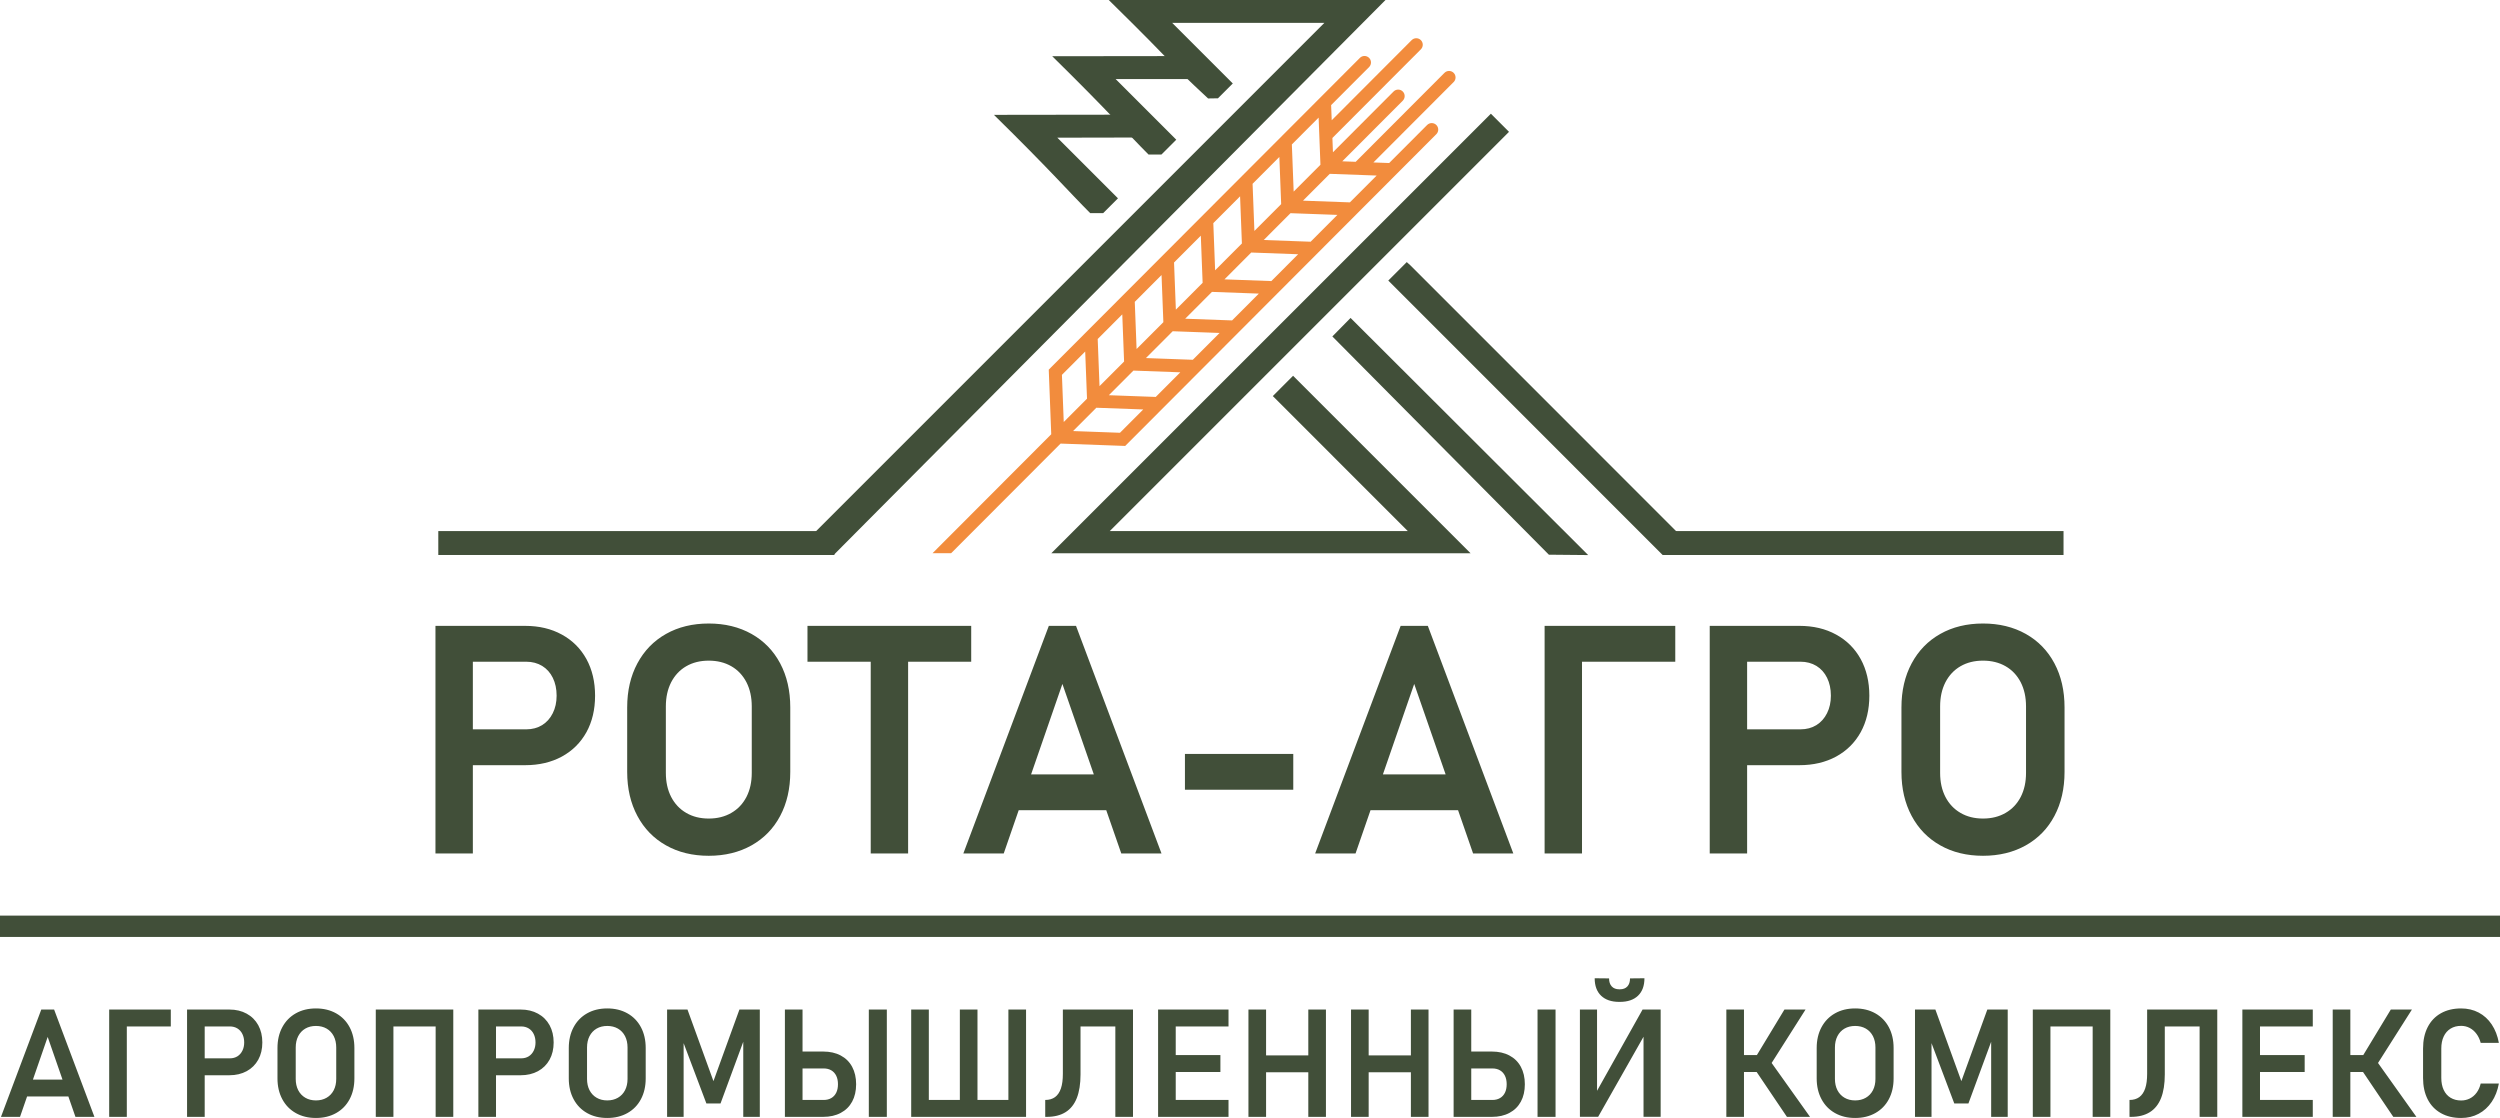 <?xml version="1.0" encoding="UTF-8"?>
<!DOCTYPE svg PUBLIC "-//W3C//DTD SVG 1.1//EN" "http://www.w3.org/Graphics/SVG/1.1/DTD/svg11.dtd">
<!-- Creator: CorelDRAW -->
<svg xmlns="http://www.w3.org/2000/svg" xml:space="preserve" width="166.043mm" height="74.253mm" version="1.1" style="shape-rendering:geometricPrecision; text-rendering:geometricPrecision; image-rendering:optimizeQuality; fill-rule:evenodd; clip-rule:evenodd"
viewBox="0 0 16820.11 7521.76"
 xmlns:xlink="http://www.w3.org/1999/xlink"
 xmlns:xodm="http://www.corel.com/coreldraw/odm/2003">
 <defs>
  <style type="text/css">
   <![CDATA[
    .fil2 {fill:#F28C3D;fill-rule:nonzero}
    .fil1 {fill:#414F39;fill-rule:nonzero}
    .fil0 {fill:#414F39;fill-rule:nonzero}
   ]]>
  </style>
 </defs>
 <g id="Слой_x0020_1">
  <g id="_2144267381856">
   <path class="fil0" d="M11063.87 6581.7c0,50.67 -14.39,89.81 -43.22,117.47 -28.8,27.62 -69.5,41.53 -122.23,41.53l-3.88 0c-52.74,0 -93.41,-13.91 -122.21,-41.53 -28.83,-27.65 -43.22,-66.8 -43.22,-117.47l96.77 0.99c0,23.23 6.1,41.19 18.14,54.09 12.04,12.89 29,19.32 50.52,19.32l3.88 0c21.88,0 38.85,-6.43 50.67,-19.32 11.88,-12.91 17.83,-30.87 17.83,-54.09l96.95 -0.99z"/>
   <polygon class="fil0" points="-0,6303.77 16820.11,6303.77 16820.11,6160.2 -0,6160.2 "/>
   <path class="fil0" d="M277.76 6792.21l86.25 0 271.22 722.1 -127.66 0 -186.76 -537.84 -186.15 537.84 -128.13 0 271.23 -722.1zm-143.58 471.41l379.86 0 0 113.56 -379.86 0 0 -113.56zm600.38 -471.41l118.65 0 0 722.1 -118.65 0 0 -722.1zm49.67 0l364.94 0 0 113.73 -364.94 0 0 -113.73zm531.4 328.32l230.86 0c19.36,0 36.13,-4.57 50.54,-13.36 14.39,-9.01 25.57,-21.53 33.7,-37.84 8.14,-16.26 12.23,-34.71 12.23,-55.57l0 0c0,-21.54 -4.08,-40.33 -12.04,-56.64 -7.96,-16.27 -19.15,-28.8 -33.71,-37.79 -14.58,-8.79 -31.35,-13.39 -50.71,-13.39l-230.86 0 0 -113.73 227.47 0c44.11,0 82.89,9.16 116.46,27.65 33.58,18.29 59.5,44.22 77.99,77.64 18.3,33.53 27.45,72.19 27.45,116.26l0 0c0,44.05 -9.15,82.71 -27.45,115.94 -18.49,33.24 -44.41,58.99 -77.99,77.28 -33.57,18.14 -72.36,27.32 -116.46,27.32l-227.47 0 0 -113.77zm-57.11 -328.32l118.66 0 0 722.1 -118.66 0 0 -722.1zm867.17 729.55c-51.37,0 -96.6,-11.02 -135.61,-33.03 -39.15,-22.04 -69.34,-53.05 -90.86,-93.41 -21.53,-40.19 -32.37,-86.77 -32.37,-139.66l0 -204.59c0,-53.06 10.84,-99.68 32.37,-139.86 21.52,-40.15 51.7,-71.34 90.86,-93.38 39.01,-22.05 84.24,-33.05 135.61,-33.05 51.19,0 96.46,11 135.78,33.05 39.14,22.04 69.49,53.23 90.86,93.38 21.35,40.19 32.01,86.8 32.01,139.86l0 204.59c0,52.89 -10.66,99.48 -32.01,139.66 -21.36,40.36 -51.71,71.37 -90.86,93.41 -39.32,22.01 -84.6,33.03 -135.78,33.03zm0 -118.14c27.14,0 51.01,-5.92 71.71,-17.97 20.67,-11.87 36.62,-28.83 47.98,-50.67 11.17,-21.87 16.75,-47.13 16.75,-75.93l0 -211.55c0,-28.83 -5.58,-54.24 -16.75,-76.28 -11.36,-21.87 -27.31,-38.97 -47.98,-50.85 -20.7,-11.86 -44.57,-17.79 -71.71,-17.79 -27.28,0 -51.02,5.93 -71.55,17.79 -20.48,11.88 -36.41,28.98 -47.8,50.85 -11.17,22.04 -16.74,47.45 -16.74,76.28l0 211.55c0,28.8 5.57,54.06 16.74,75.93 11.4,21.84 27.32,38.8 47.8,50.67 20.52,12.05 44.27,17.97 71.55,17.97zm805.31 -611.41l118.65 0 0 722.1 -118.65 0 0 -722.1zm-402.75 0l118.65 0 0 722.1 -118.65 0 0 -722.1zm63.07 0l410.7 0 0 113.73 -410.7 0 0 -113.73zm684.27 328.32l230.87 0c19.34,0 36.12,-4.57 50.54,-13.36 14.39,-9.01 25.57,-21.53 33.7,-37.84 8.13,-16.26 12.22,-34.71 12.22,-55.57l0 0c0,-21.54 -4.08,-40.33 -12.04,-56.64 -7.95,-16.27 -19.14,-28.8 -33.71,-37.79 -14.58,-8.79 -31.36,-13.39 -50.7,-13.39l-230.87 0 0 -113.73 227.48 0c44.09,0 82.89,9.16 116.46,27.65 33.58,18.29 59.5,44.22 77.99,77.64 18.3,33.53 27.43,72.19 27.43,116.26l0 0c0,44.05 -9.13,82.71 -27.43,115.94 -18.49,33.24 -44.41,58.99 -77.99,77.28 -33.57,18.14 -72.38,27.32 -116.46,27.32l-227.48 0 0 -113.77zm-57.1 -328.32l118.64 0 0 722.1 -118.64 0 0 -722.1zm867.16 729.55c-51.36,0 -96.59,-11.02 -135.6,-33.03 -39.15,-22.04 -69.34,-53.05 -90.87,-93.41 -21.53,-40.19 -32.36,-86.77 -32.36,-139.66l0 -204.59c0,-53.06 10.83,-99.68 32.36,-139.86 21.53,-40.15 51.71,-71.34 90.87,-93.38 39.01,-22.05 84.24,-33.05 135.6,-33.05 51.19,0 96.47,11 135.78,33.05 39.14,22.04 69.5,53.23 90.86,93.38 21.35,40.19 32.02,86.8 32.02,139.86l0 204.59c0,52.89 -10.67,99.48 -32.02,139.66 -21.35,40.36 -51.71,71.37 -90.86,93.41 -39.31,22.01 -84.6,33.03 -135.78,33.03zm0 -118.14c27.14,0 51.01,-5.92 71.72,-17.97 20.67,-11.87 36.62,-28.83 47.97,-50.67 11.18,-21.87 16.77,-47.13 16.77,-75.93l0 -211.55c0,-28.83 -5.58,-54.24 -16.77,-76.28 -11.35,-21.87 -27.3,-38.97 -47.97,-50.85 -20.71,-11.86 -44.58,-17.79 -71.72,-17.79 -27.27,0 -51.01,5.93 -71.54,17.79 -20.5,11.88 -36.41,28.98 -47.8,50.85 -11.17,22.04 -16.74,47.45 -16.74,76.28l0 211.55c0,28.8 5.57,54.06 16.74,75.93 11.4,21.84 27.3,38.8 47.8,50.67 20.52,12.05 44.27,17.97 71.54,17.97zm889.22 -611.41l137.13 0 0 722.1 -111.34 0 0 -550.71 5.05 31.67 -157.98 428.71 -95.25 0 -157.97 -418.7 4.91 -41.67 0 550.71 -111.21 0 0 -722.1 137.14 0 174.74 481.76 174.76 -481.76zm363.08 608.36l203.59 0c19.82,0 36.96,-4.25 51.36,-12.7 14.39,-8.31 25.59,-20.52 33.4,-36.44 7.79,-15.96 11.53,-34.76 11.53,-56.64l0 0c0,-21.87 -3.74,-40.84 -11.53,-56.8 -7.81,-16.1 -19,-28.31 -33.4,-36.76 -14.39,-8.47 -31.53,-12.73 -51.36,-12.73l-203.59 0 0 -113.73 200.2 0c45.27,0 84.76,8.82 118.13,26.61 33.4,17.63 59.19,43.06 76.98,76.3 17.79,33.04 26.79,72.02 26.79,117.11l0 0c0,45.11 -9.01,84.08 -26.79,116.95 -17.79,32.89 -43.58,58.33 -76.98,75.94 -33.37,17.79 -72.85,26.62 -118.13,26.62l-200.2 0 0 -113.74zm-57.1 -608.36l118.64 0 0 722.1 -118.64 0 0 -722.1zm685.8 722.1l-121.18 0 0 -722.1 121.18 0 0 722.1zm817.87 -722.1l118.82 0 0 722.1 -118.82 0 0 -722.1zm-595.32 608.36l661.91 0 0 113.74 -661.91 0 0 -113.74zm-58.63 -608.36l118.64 0 0 722.1 -118.64 0 0 -722.1zm327.33 0l118.64 0 0 722.1 -118.64 0 0 -722.1zm574.44 608.36l0 0c26.63,0 48.5,-6.43 66.12,-19.32 17.43,-12.91 30.66,-32.4 39.5,-58.32 8.82,-26.09 13.04,-58.8 13.04,-98.16l0 -432.57 118.82 0 0 436.48c0,63.89 -8.48,116.95 -25.09,159.18 -16.79,42.19 -42.02,73.9 -75.76,94.91 -33.71,21.01 -75.93,31.53 -126.6,31.53l-10.02 0 0 -113.74zm471.73 -608.36l118.82 0 0 722.1 -118.82 0 0 -722.1zm-284.93 0l338.68 0 0 113.73 -338.68 0 0 -113.73zm572.59 0l118.64 0 0 722.1 -118.64 0 0 -722.1zm49.15 608.36l424.63 0 0 113.74 -424.63 0 0 -113.74zm0 -301.88l370.04 0 0 113.74 -370.04 0 0 -113.74zm0 -306.48l424.63 0 0 113.73 -424.63 0 0 -113.73zm961.45 0l118.64 0 0 722.1 -118.64 0 0 -722.1zm-402.75 0l118.65 0 0 722.1 -118.65 0 0 -722.1zm63.06 308.53l410.71 0 0 113.56 -410.71 0 0 -113.56zm1029.92 -308.53l118.64 0 0 722.1 -118.64 0 0 -722.1zm-402.76 0l118.66 0 0 722.1 -118.66 0 0 -722.1zm63.07 308.53l410.71 0 0 113.56 -410.71 0 0 -113.56zm684.27 299.84l203.59 0c19.83,0 36.97,-4.25 51.37,-12.7 14.4,-8.31 25.58,-20.52 33.41,-36.44 7.78,-15.96 11.52,-34.76 11.52,-56.64l0 0c0,-21.87 -3.74,-40.84 -11.52,-56.8 -7.83,-16.1 -19,-28.31 -33.41,-36.76 -14.39,-8.47 -31.53,-12.73 -51.37,-12.73l-203.59 0 0 -113.73 200.2 0c45.28,0 84.78,8.82 118.14,26.61 33.4,17.63 59.19,43.06 76.99,76.3 17.78,33.04 26.77,72.02 26.77,117.11l0 0c0,45.11 -9,84.08 -26.77,116.95 -17.8,32.89 -43.59,58.33 -76.99,75.94 -33.36,17.79 -72.85,26.62 -118.14,26.62l-200.2 0 0 -113.74zm-57.1 -608.36l118.64 0 0 722.1 -118.64 0 0 -722.1zm685.8 722.1l-121.16 0 0 -722.1 121.16 0 0 722.1zm591.93 -0.52l0 -572.59 12.01 12.88 -317.29 559.71 -122.73 0 0 -721.59 115.27 0 0 581.05 -12.04 -12.88 318.35 -568.18 121.69 0 0 721.59 -115.26 0zm750.94 -395.79l197.12 -325.8 142.04 0 -263.23 414.77 -75.93 -88.97zm-0.53 78.46l106.26 -52.2 263.6 370.05 -155.43 0 -214.43 -317.85zm-193.23 -404.26l118.65 0 0 722.1 -118.65 0 0 -722.1zm54.06 306.48l240.86 0 0 113.74 -240.86 0 0 -113.74zm812.61 423.07c-51.36,0 -96.6,-11.02 -135.61,-33.03 -39.14,-22.04 -69.32,-53.05 -90.86,-93.41 -21.53,-40.19 -32.37,-86.77 -32.37,-139.66l0 -204.59c0,-53.06 10.84,-99.68 32.37,-139.86 21.54,-40.15 51.71,-71.34 90.86,-93.38 39.01,-22.05 84.25,-33.05 135.61,-33.05 51.2,0 96.47,11 135.78,33.05 39.15,22.04 69.51,53.23 90.87,93.38 21.35,40.19 32.01,86.8 32.01,139.86l0 204.59c0,52.89 -10.66,99.48 -32.01,139.66 -21.35,40.36 -51.71,71.37 -90.87,93.41 -39.31,22.01 -84.59,33.03 -135.78,33.03zm0 -118.14c27.14,0 51.02,-5.92 71.72,-17.97 20.67,-11.87 36.62,-28.83 47.98,-50.67 11.18,-21.87 16.74,-47.13 16.74,-75.93l0 -211.55c0,-28.83 -5.56,-54.24 -16.74,-76.28 -11.36,-21.87 -27.31,-38.97 -47.98,-50.85 -20.7,-11.86 -44.58,-17.79 -71.72,-17.79 -27.27,0 -51.01,5.93 -71.54,17.79 -20.49,11.88 -36.42,28.98 -47.79,50.85 -11.19,22.04 -16.77,47.45 -16.77,76.28l0 211.55c0,28.8 5.57,54.06 16.77,75.93 11.38,21.84 27.3,38.8 47.79,50.67 20.52,12.05 44.27,17.97 71.54,17.97zm889.23 -611.41l137.13 0 0 722.1 -111.36 0 0 -550.71 5.05 31.67 -157.96 428.71 -95.26 0 -157.96 -418.7 4.9 -41.67 0 550.71 -111.21 0 0 -722.1 137.13 0 174.76 481.76 174.76 -481.76zm708.7 0l118.65 0 0 722.1 -118.65 0 0 -722.1zm-402.75 0l118.66 0 0 722.1 -118.66 0 0 -722.1zm63.07 0l410.71 0 0 113.73 -410.71 0 0 -113.73zm587.5 608.36l0 0c26.63,0 48.5,-6.43 66.12,-19.32 17.43,-12.91 30.65,-32.4 39.49,-58.32 8.82,-26.09 13.05,-58.8 13.05,-98.16l0 -432.57 118.82 0 0 436.48c0,63.89 -8.48,116.95 -25.09,159.18 -16.79,42.19 -42.02,73.9 -75.76,94.91 -33.71,21.01 -75.93,31.53 -126.61,31.53l-10.01 0 0 -113.74zm471.73 -608.36l118.82 0 0 722.1 -118.82 0 0 -722.1zm-284.93 0l338.68 0 0 113.73 -338.68 0 0 -113.73zm572.59 0l118.64 0 0 722.1 -118.64 0 0 -722.1zm49.15 608.36l424.62 0 0 113.74 -424.62 0 0 -113.74zm0 -301.88l370.04 0 0 113.74 -370.04 0 0 -113.74zm0 -306.48l424.62 0 0 113.73 -424.62 0 0 -113.73zm752.46 325.8l197.11 -325.8 142.05 0 -263.22 414.77 -75.94 -88.97zm-0.52 78.46l106.25 -52.2 263.61 370.05 -155.45 0 -214.41 -317.85zm-193.24 -404.26l118.64 0 0 722.1 -118.64 0 0 -722.1zm54.06 306.48l240.86 0 0 113.74 -240.86 0 0 -113.74zm810.09 423.07c-52.4,0 -97.81,-10.84 -136.3,-32.55 -38.63,-21.7 -68.3,-52.72 -88.99,-93.03 -20.67,-40.53 -31.02,-88.32 -31.02,-143.56l0 -198.16c0,-55.28 10.35,-103.24 31.02,-143.73 20.7,-40.54 50.37,-71.72 88.99,-93.43 38.48,-21.7 83.9,-32.53 136.3,-32.53 43.37,0 82.72,9.31 117.95,27.79 35.27,18.66 64.59,45.28 87.81,80.16 23.4,35.1 39.32,76.29 47.98,123.92l0 0 -122.22 0 0 0c-5.92,-23.05 -15.43,-43.38 -28.31,-60.68 -12.87,-17.44 -28.14,-30.84 -45.93,-40 -17.61,-9.32 -36.79,-13.89 -57.27,-13.89 -27.48,0 -51.19,6.09 -71.37,18.66 -20.02,12.35 -35.45,29.97 -46.1,52.89 -10.71,22.7 -16.1,49.8 -16.1,80.85l0 198.16c0,30.83 5.39,57.62 16.1,80.5 10.65,22.7 26.08,40.33 46.1,52.53 20.18,12.22 43.88,18.49 71.37,18.49 20.84,0 40.16,-4.44 57.79,-13.22 17.8,-8.82 33.06,-21.71 45.94,-39.01 12.87,-17.27 22.18,-37.98 27.79,-62.02l0 0 122.22 0 0 0c-8.65,47.61 -24.75,88.81 -48.15,123.56 -23.57,34.76 -52.89,61.54 -87.98,80.2 -35.07,18.79 -74.24,28.11 -117.61,28.11z"/>
   <g>
    <path class="fil1" d="M13341.84 5507.2c57.5,0 108.18,-12.58 152.03,-38.09 43.85,-25.16 77.63,-61.1 101.71,-107.46 23.71,-46.37 35.58,-99.92 35.58,-161.03l0 -448.53c0,-61.1 -11.86,-115.02 -35.58,-161.73 -24.09,-46.35 -57.86,-82.66 -101.71,-107.83 -43.85,-25.14 -94.53,-37.72 -152.03,-37.72 -57.87,0 -108.18,12.58 -151.67,37.72 -43.5,25.17 -77.27,61.48 -101.35,107.83 -23.72,46.72 -35.59,100.63 -35.59,161.73l0 448.53c0,61.1 11.86,114.65 35.59,161.03 24.08,46.35 57.85,82.3 101.35,107.46 43.49,25.51 93.79,38.09 151.67,38.09zm0 250.51c-108.9,0 -204.86,-23.36 -287.52,-70.08 -83.04,-46.72 -147.01,-112.5 -192.64,-198.03 -45.66,-85.19 -68.65,-184.02 -68.65,-296.17l0 -433.79c0,-112.5 22.99,-211.33 68.65,-296.51 45.64,-85.18 109.61,-151.31 192.64,-198.04 82.66,-46.72 178.62,-70.08 287.52,-70.08 108.54,0 204.5,23.36 287.89,70.08 83.01,46.73 147.35,112.86 192.64,198.04 45.28,85.18 67.93,184.01 67.93,296.51l0 433.79c0,112.15 -22.65,210.98 -67.93,296.17 -45.29,85.53 -109.63,151.31 -192.64,198.03 -83.39,46.72 -179.35,70.08 -287.89,70.08zm-1838.73 -1546.88l251.6 0 0 1531.07 -251.6 0 0 -1531.07zm121.12 696.17l489.51 0c40.99,0 76.55,-9.71 107.1,-28.4 30.56,-19.03 54.27,-45.64 71.52,-80.15 17.26,-34.5 25.88,-73.67 25.88,-117.88l0 0c0,-45.64 -8.62,-85.54 -25.51,-120.04 -16.91,-34.49 -40.62,-61.09 -71.54,-80.15 -30.91,-18.69 -66.47,-28.38 -107.46,-28.38l-489.51 0 0 -241.16 482.32 0c93.46,0 175.75,19.4 246.93,58.58 71.14,38.82 126.15,93.79 165.32,164.61 38.82,71.15 58.22,153.09 58.22,246.54l0 0c0,93.44 -19.4,175.39 -58.22,245.83 -39.17,70.45 -94.18,125.08 -165.32,163.89 -71.17,38.45 -153.47,57.87 -246.93,57.87l-482.32 0 0 -241.16zm-1126.74 -696.17l773.81 0 0 241.16 -773.81 0 0 -241.16zm-105.31 0l251.6 0 0 1531.07 -251.6 0 0 -1531.07zm-1273.01 999.51l805.43 0 0 240.8 -805.43 0 0 -240.8zm304.43 -999.51l182.93 0 575.07 1531.07 -270.64 0 -396.06 -1140.4 -394.63 1140.4 -271.72 0 575.06 -1531.07zm-722.4 861.49l0 241.17 -728.88 0 0 -241.17 728.88 0zm-1949.08 138.02l805.43 0 0 240.8 -805.43 0 0 -240.8zm304.43 -999.51l182.94 0 575.06 1531.07 -270.63 0 -396.07 -1140.4 -394.63 1140.4 -271.72 0 575.06 -1531.07zm-1623.79 0l1101.58 0 0 241.16 -1101.58 0 0 -241.16zm425.53 125.43l251.58 0 0 1405.64 -251.58 0 0 -1405.64zm-1089.73 1170.94c57.5,0 108.18,-12.58 152.03,-38.09 43.85,-25.16 77.62,-61.1 101.71,-107.46 23.71,-46.37 35.58,-99.92 35.58,-161.03l0 -448.53c0,-61.1 -11.86,-115.02 -35.58,-161.73 -24.1,-46.35 -57.86,-82.66 -101.71,-107.83 -43.85,-25.14 -94.53,-37.72 -152.03,-37.72 -57.87,0 -108.18,12.58 -151.67,37.72 -43.5,25.17 -77.27,61.48 -101.35,107.83 -23.72,46.72 -35.6,100.63 -35.6,161.73l0 448.53c0,61.1 11.87,114.65 35.6,161.03 24.08,46.35 57.85,82.3 101.35,107.46 43.49,25.51 93.79,38.09 151.67,38.09zm0 250.51c-108.9,0 -204.86,-23.36 -287.53,-70.08 -83.03,-46.72 -147.01,-112.5 -192.64,-198.03 -45.66,-85.19 -68.64,-184.02 -68.64,-296.17l0 -433.79c0,-112.5 22.98,-211.33 68.64,-296.51 45.64,-85.18 109.62,-151.31 192.64,-198.04 82.67,-46.72 178.63,-70.08 287.53,-70.08 108.54,0 204.5,23.36 287.88,70.08 83.01,46.73 147.36,112.86 192.65,198.04 45.28,85.18 67.92,184.01 67.92,296.51l0 433.79c0,112.15 -22.64,210.98 -67.92,296.17 -45.29,85.53 -109.64,151.31 -192.65,198.03 -83.38,46.72 -179.34,70.08 -287.88,70.08zm-1838.74 -1546.88l251.6 0 0 1531.07 -251.6 0 0 -1531.07zm121.13 696.17l489.51 0c40.98,0 76.55,-9.71 107.1,-28.4 30.55,-19.03 54.27,-45.64 71.52,-80.15 17.25,-34.5 25.88,-73.67 25.88,-117.88l0 0c0,-45.64 -8.63,-85.54 -25.52,-120.04 -16.9,-34.49 -40.61,-61.09 -71.53,-80.15 -30.91,-18.69 -66.48,-28.38 -107.46,-28.38l-489.51 0 0 -241.16 482.32 0c93.46,0 175.75,19.4 246.92,58.58 71.15,38.82 126.15,93.79 165.33,164.61 38.81,71.15 58.22,153.09 58.22,246.54l0 0c0,93.44 -19.41,175.39 -58.22,245.83 -39.18,70.45 -94.18,125.08 -165.33,163.89 -71.16,38.45 -153.46,57.87 -246.92,57.87l-482.32 0 0 -241.16z"/>
    <polygon class="fil1" points="2948.87,3733.93 5613.57,3733.93 5613.57,3573.1 2948.87,3573.1 "/>
    <polygon class="fil1" points="8699.93,2528.21 8563.48,2664.74 9471.85,3573.21 7466.35,3573.21 10152.58,886.91 10030.74,765.06 7073.3,3722.31 9894.1,3722.31 "/>
    <polygon class="fil1" points="9489.6,1785.63 9464.75,1763.36 9340.41,1887.59 11186.1,3733.86 11437.27,3733.86 "/>
    <path class="fil1" d="M7459.74 0c479.11,470.8 379.47,394.18 668.33,662.4l66.35 -0.96 99.87 -99.86 -408.03 -407.95 1024.39 0 -3580.36 3580.26 59.02 0.1 219.49 0 3712.85 -3733.98 -1861.91 0z"/>
    <polygon class="fil1" points="11196.64,3733.93 13883.52,3733.93 13883.52,3573.1 11175.95,3573.1 "/>
    <path class="fil1" d="M7079.49 378.29c383.56,376.92 506.49,519.97 647.95,661.43l86.73 0 99.87 -99.86 -408.03 -407.94 508.88 0 -153.6 -154.6 -781.8 0.98z"/>
    <path class="fil1" d="M6687.19 772.67c383.56,376.93 506.49,519.98 647.94,661.44l86.74 0 99.87 -99.86 -408.03 -407.95 536.42 -1.1 -158.19 -153.62 -804.75 1.1z"/>
    <polygon class="fil1" points="10420.9,3732.02 10685.39,3734.51 9086.66,2139.11 8964.12,2263.56 "/>
    <path class="fil2" d="M6399.59 3721.7l736.06 -737.26 434.72 15.87 2093.34 -2097.58 0.76 -0.77 -0.01 -0.01c16.31,-17.13 16.03,-44.28 -0.82,-61.09 -16.82,-16.81 -43.96,-17.03 -61.07,-0.68l-0.02 -0.02 -256.15 256.66 -106.01 -3.87 539.88 -540.97 -0.01 -0.01c17.07,-17.11 17.04,-44.79 -0.06,-61.86 -17.09,-17.06 -44.78,-17.04 -61.85,0.07l-597.18 598.4 0.01 0.01 -90.27 -3.29 407.63 -408.45 -0.06 -0.06c16.48,-17.14 16.27,-44.4 -0.64,-61.28 -17.09,-17.06 -44.78,-17.03 -61.85,0.08l-1.56 1.63 -406.3 407.12 -3.7 -96.09 595.19 -596.39 0 -0.02 0.03 -0.04c17.07,-17.11 17.05,-44.79 -0.06,-61.86 -17.11,-17.07 -44.78,-17.03 -61.86,0.08l-0.03 0.03 -537.86 538.95 -3.93 -101.9 256.16 -256.67 -0.02 -0.03c16.29,-17.16 16.02,-44.26 -0.84,-61.08 -16.84,-16.8 -43.93,-17.02 -61.05,-0.68l-0.01 -0.01 -0.78 0.78 -2093.33 2097.58 16.74 434.69 -793.44 795.05 -5.1 5.37 125.37 -0.4zm820.13 -821.54l156.56 -156.88 315.5 11.52 -156.56 156.88 -315.5 -11.52zm556.16 -229.64l-315.5 -11.52 165.31 -165.66 315.5 11.53 -165.31 165.64zm249.42 -249.93l-315.5 -11.52 180.13 -180.51 315.5 11.53 -180.13 180.5zm264.24 -264.78l-315.5 -11.52 180.11 -180.48 315.49 11.54 -180.1 180.45zm264.23 -264.76l-315.52 -11.51 180.13 -180.5 315.48 11.54 -180.09 180.47zm264.2 -264.74l-315.5 -11.53 180.11 -180.48 315.5 11.52 -180.11 180.49zm264.21 -264.76l-315.5 -11.52 180.11 -180.48 315.52 11.51 -180.13 180.49zm-1925.26 1477.65l-12.22 -317.25 156.57 -156.88 12.22 317.24 -156.57 156.89zm240.68 -241.16l-12.23 -317.24 165.3 -165.67 12.24 317.25 -165.31 165.66zm249.42 -249.93l-12.23 -317.24 180.14 -180.51 12.24 317.26 -180.15 180.49zm264.24 -264.78l-12.23 -317.24 180.11 -180.48 12.23 317.24 -180.11 180.48zm264.21 -264.75l-12.24 -317.26 180.13 -180.47 12.23 317.25 -180.12 180.48zm264.22 -264.76l-12.24 -317.23 180.12 -180.49 12.23 317.24 -180.11 180.48zm264.22 -264.75l-12.23 -317.24 180.1 -180.5 12.24 317.26 -180.11 180.48z"/>
   </g>
  </g>
 </g>
</svg>
